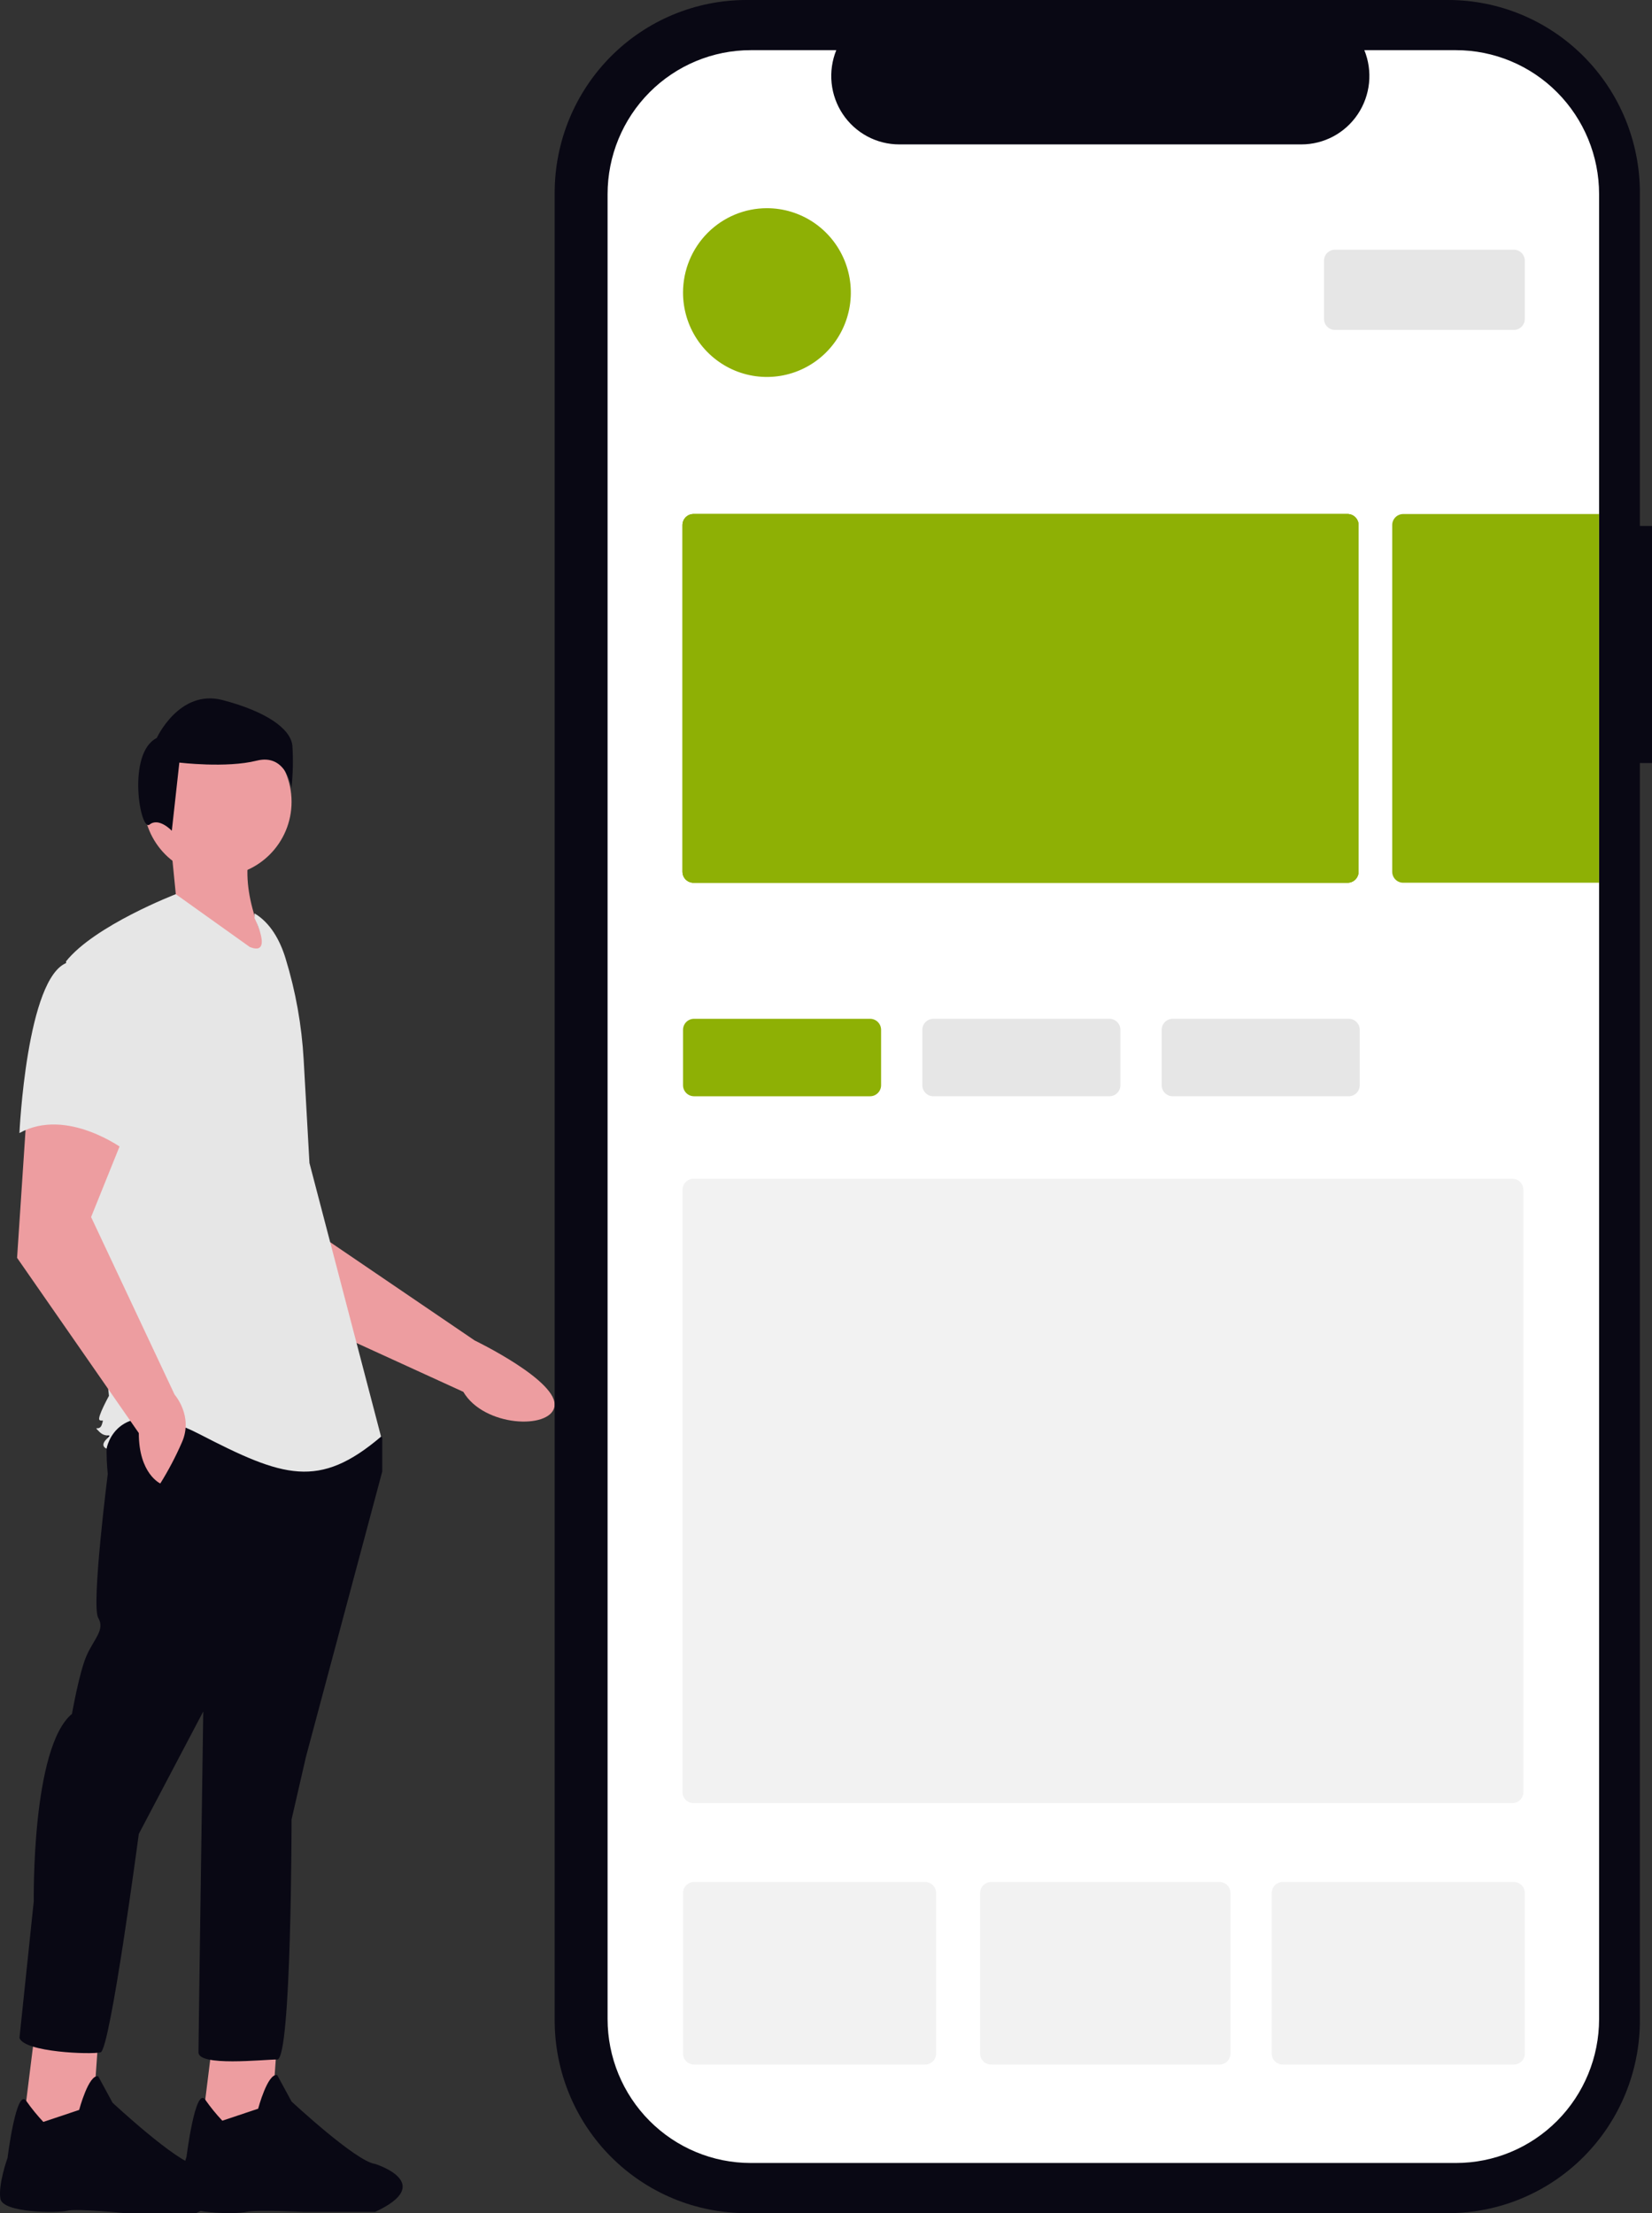 <svg width="112" height="150" viewBox="0 0 112 150" fill="none" xmlns="http://www.w3.org/2000/svg">
<rect x="0" y="0" width="112" height="150" fill="#333333" stroke="none"/>
<g clip-path="url(#clip0_2294_1295)">
<path d="M13.908 79.607L18.296 88.339L31.411 94.334C32.812 96.714 37.263 96.896 37.587 95.358C37.95 93.632 32.181 90.853 32.181 90.853L21.21 83.392L20.25 76.969L13.908 79.607Z" fill="#ED9DA0"/>
<path d="M14.426 138.203L13.617 144.71L18.31 145.036L18.795 138.203L14.426 138.203Z" fill="#ED9DA0"/>
<path d="M15.072 143.735C14.653 143.289 14.266 142.813 13.914 142.311C13.243 141.376 12.646 146.175 12.646 146.175C12.646 146.175 11.998 148.127 12.161 149.103C12.323 150.08 16.044 150.08 16.692 149.917C17.339 149.755 20.575 149.917 20.575 149.917H25.429C29.637 147.965 25.429 146.664 25.429 146.664C24.135 146.501 19.766 142.434 19.766 142.434L18.795 140.645C18.148 140.482 17.501 142.922 17.501 142.922L15.072 143.735Z" fill="#090814"/>
<path d="M2.29 138.286L1.48 144.792L6.173 145.118L6.658 138.285L2.29 138.286Z" fill="#ED9DA0"/>
<path d="M2.938 143.817C2.519 143.371 2.132 142.895 1.78 142.393C1.108 141.458 0.511 146.257 0.511 146.257C0.511 146.257 -0.136 148.047 0.026 149.023C0.188 149.999 3.909 149.998 4.557 149.837C5.204 149.676 8.44 149.999 8.44 149.999H13.294C17.502 148.047 13.294 146.746 13.294 146.746C12 146.583 7.631 142.516 7.631 142.516L6.66 140.727C6.013 140.564 5.366 143.004 5.366 143.004L2.938 143.817Z" fill="#090814"/>
<path d="M7.631 96.315C6.983 97.129 7.307 99.894 7.307 99.894C7.307 99.894 6.174 108.841 6.66 109.655C7.145 110.468 6.336 111.119 5.85 112.258C5.364 113.396 4.879 116.162 4.879 116.162C2.128 118.439 2.29 128.851 2.29 128.851L1.32 138.123C1.644 139.1 6.175 139.262 6.822 139.1C7.47 138.937 9.411 124.296 9.411 124.296L13.78 115.999C13.78 115.999 13.456 138.123 13.456 139.1C13.456 140.077 17.825 139.587 18.796 139.587C19.767 139.587 19.767 123.319 19.767 123.319L20.738 119.09L25.916 99.731V97.453L25.106 96.314C25.106 96.314 8.278 95.501 7.631 96.315Z" fill="#090814"/>
<path d="M17.258 56.701C16.242 58.977 16.843 62.158 18.878 65.648L10.625 61.744L11.919 60.606L11.597 57.353L17.258 56.701Z" fill="#ED9DA0"/>
<path d="M14.751 59.387C17.521 59.387 19.767 57.129 19.767 54.344C19.767 51.559 17.521 49.301 14.751 49.301C11.98 49.301 9.734 51.559 9.734 54.344C9.734 57.129 11.98 59.387 14.751 59.387Z" fill="#ED9DA0"/>
<path d="M17.259 61.907C18.339 62.553 18.986 63.74 19.357 64.948C20.044 67.183 20.457 69.495 20.588 71.831L20.98 78.825L25.834 97.371C21.627 100.95 19.201 100.137 13.536 97.208C7.872 94.28 7.226 98.185 7.226 98.185C7.226 98.185 6.741 98.022 7.226 97.534C7.71 97.046 7.226 97.534 6.741 97.047C6.256 96.559 6.741 97.047 6.903 96.559C7.064 96.072 6.903 96.397 6.741 96.234C6.579 96.071 7.388 94.606 7.388 94.606L6.094 82.404L4.475 65.161C6.416 62.72 11.918 60.605 11.918 60.605L16.934 64.184C18.554 64.835 17.258 62.232 17.258 62.232L17.259 61.907Z" fill="#E6E6E6"/>
<path d="M1.805 75.492L1.158 85.253L9.411 97.129C9.411 99.894 10.868 100.545 10.868 100.545C11.419 99.66 11.906 98.736 12.324 97.779C13.134 95.99 11.839 94.526 11.839 94.526L6.176 82.488L8.603 76.469L1.805 75.492Z" fill="#ED9DA0"/>
<path d="M4.555 65.244C1.804 66.22 1.318 76.794 1.318 76.794C4.555 75.004 8.438 77.933 8.438 77.933C8.438 77.933 9.247 75.167 10.218 71.588C10.511 70.582 10.546 69.517 10.32 68.493C10.093 67.469 9.613 66.519 8.923 65.732C8.923 65.732 7.306 64.268 4.555 65.244Z" fill="#E6E6E6"/>
<path d="M10.139 55.888C10.777 55.375 11.648 56.308 11.648 56.308L12.159 51.686C12.159 51.686 15.352 52.071 17.396 51.557C19.439 51.044 19.758 53.419 19.758 53.419C19.863 52.46 19.885 51.494 19.822 50.531C19.694 49.376 18.034 48.221 15.097 47.45C12.159 46.678 10.627 50.019 10.627 50.019C8.584 51.044 9.5 56.402 10.139 55.888Z" fill="#090814"/>
<path d="M112 35.646H111.179V13.068C111.179 9.602 109.81 6.278 107.372 3.828C104.934 1.377 101.628 4.97299e-05 98.181 0H50.603C47.156 0 43.85 1.377 41.413 3.827C38.975 6.278 37.605 9.602 37.605 13.068V136.932C37.605 140.398 38.975 143.722 41.413 146.173C43.85 148.623 47.156 150 50.603 150H98.181C101.628 150 104.935 148.623 107.372 146.173C109.81 143.722 111.179 140.398 111.179 136.932V51.716H112L112 35.646Z" fill="#090814"/>
<path d="M98.707 3.4H92.498C92.784 4.104 92.893 4.868 92.816 5.625C92.738 6.381 92.477 7.107 92.055 7.738C91.633 8.369 91.064 8.886 90.396 9.244C89.728 9.601 88.984 9.788 88.227 9.788H60.968C60.212 9.788 59.467 9.601 58.8 9.244C58.132 8.886 57.562 8.369 57.14 7.738C56.718 7.107 56.457 6.381 56.38 5.625C56.303 4.868 56.412 4.104 56.697 3.4H50.898C48.324 3.4 45.855 4.429 44.035 6.259C42.214 8.089 41.192 10.571 41.192 13.159V136.843C41.192 139.431 42.214 141.913 44.035 143.743C45.855 145.573 48.324 146.601 50.898 146.601H98.706C101.281 146.601 103.749 145.573 105.57 143.743C107.39 141.913 108.413 139.431 108.413 136.842V13.159C108.413 10.571 107.39 8.089 105.57 6.259C103.75 4.429 101.282 3.401 98.707 3.4Z" fill="white"/>
<path d="M91.36 34.84H47.016C46.604 34.84 46.27 35.176 46.27 35.59V59.08C46.27 59.494 46.604 59.83 47.016 59.83H91.36C91.772 59.83 92.106 59.494 92.106 59.08V35.59C92.106 35.176 91.772 34.84 91.36 34.84Z" fill="#8EB005"/>
<path d="M95.133 34.84H108.412V59.83H95.133C94.935 59.83 94.745 59.751 94.605 59.611C94.465 59.47 94.387 59.279 94.387 59.08V35.59C94.387 35.391 94.465 35.2 94.605 35.059C94.745 34.919 94.935 34.84 95.133 34.84Z" fill="#8EB005"/>
<path d="M51.995 14.111C53.12 14.111 54.22 14.447 55.156 15.075C56.091 15.704 56.82 16.597 57.251 17.642C57.681 18.687 57.794 19.837 57.574 20.946C57.355 22.055 56.813 23.075 56.017 23.874C55.222 24.674 54.208 25.219 53.105 25.439C52.001 25.66 50.858 25.547 49.818 25.114C48.779 24.681 47.89 23.948 47.265 23.008C46.64 22.067 46.307 20.962 46.307 19.83C46.307 18.314 46.906 16.859 47.973 15.786C49.04 14.714 50.486 14.111 51.995 14.111Z" fill="#8EB005"/>
<path d="M90.508 16.924H102.631C102.829 16.924 103.018 17.003 103.158 17.143C103.298 17.284 103.377 17.475 103.377 17.674V21.611C103.377 21.811 103.298 22.001 103.158 22.142C103.018 22.283 102.829 22.362 102.631 22.362H90.508C90.31 22.362 90.12 22.283 89.98 22.142C89.841 22.001 89.762 21.811 89.762 21.611V17.674C89.762 17.475 89.841 17.284 89.98 17.143C90.12 17.003 90.31 16.924 90.508 16.924Z" fill="#E6E6E6"/>
<path d="M47.053 69.051H58.989C59.187 69.051 59.377 69.13 59.517 69.27C59.657 69.411 59.735 69.602 59.735 69.801V73.551C59.735 73.75 59.657 73.941 59.517 74.081C59.377 74.222 59.187 74.301 58.989 74.301H47.053C46.855 74.301 46.665 74.222 46.525 74.081C46.385 73.941 46.307 73.75 46.307 73.551V69.801C46.307 69.602 46.385 69.411 46.525 69.27C46.665 69.13 46.855 69.051 47.053 69.051Z" fill="#8EB005"/>
<path d="M63.277 69.051H75.214C75.412 69.051 75.601 69.13 75.741 69.27C75.881 69.411 75.96 69.602 75.96 69.801V73.551C75.96 73.75 75.881 73.941 75.741 74.081C75.601 74.222 75.412 74.301 75.214 74.301H63.277C63.08 74.301 62.89 74.222 62.75 74.081C62.61 73.941 62.531 73.75 62.531 73.551V69.801C62.531 69.602 62.61 69.411 62.75 69.27C62.89 69.13 63.08 69.051 63.277 69.051Z" fill="#E6E6E6"/>
<path d="M79.504 69.051H91.441C91.638 69.051 91.828 69.13 91.968 69.27C92.108 69.411 92.186 69.602 92.186 69.801V73.551C92.186 73.75 92.108 73.941 91.968 74.081C91.828 74.222 91.638 74.301 91.441 74.301H79.504C79.306 74.301 79.117 74.222 78.977 74.081C78.837 73.941 78.758 73.75 78.758 73.551V69.801C78.758 69.602 78.837 69.411 78.977 69.27C79.117 69.13 79.306 69.051 79.504 69.051Z" fill="#E6E6E6"/>
<path d="M91.36 34.84H47.016C46.604 34.84 46.27 35.176 46.27 35.59V59.08C46.27 59.494 46.604 59.83 47.016 59.83H91.36C91.772 59.83 92.106 59.494 92.106 59.08V35.59C92.106 35.176 91.772 34.84 91.36 34.84Z" fill="#8EB005"/>
<path d="M47.016 34.84H91.36C91.558 34.84 91.748 34.919 91.888 35.059C92.028 35.2 92.106 35.391 92.106 35.59V59.08C92.106 59.279 92.028 59.47 91.888 59.611C91.748 59.751 91.558 59.83 91.36 59.83H47.016C46.818 59.83 46.628 59.751 46.488 59.611C46.348 59.47 46.27 59.279 46.27 59.08V35.59C46.27 35.391 46.348 35.2 46.488 35.059C46.628 34.919 46.818 34.84 47.016 34.84Z" fill="#8EB005"/>
<path d="M47.016 79.893H102.534C102.732 79.893 102.922 79.972 103.062 80.112C103.202 80.253 103.28 80.444 103.28 80.643V121.459C103.28 121.658 103.202 121.849 103.062 121.99C102.922 122.13 102.732 122.209 102.534 122.209H47.016C46.818 122.209 46.628 122.13 46.488 121.99C46.348 121.849 46.27 121.658 46.27 121.459V80.643C46.27 80.444 46.348 80.253 46.488 80.112C46.628 79.972 46.818 79.893 47.016 79.893Z" fill="#F2F2F2"/>
<path d="M47.053 127.555H62.719C62.917 127.555 63.107 127.634 63.247 127.774C63.387 127.915 63.465 128.106 63.465 128.305V139.18C63.465 139.379 63.387 139.57 63.247 139.711C63.107 139.851 62.917 139.93 62.719 139.93H47.053C46.855 139.93 46.665 139.851 46.525 139.711C46.385 139.57 46.307 139.379 46.307 139.18V128.305C46.307 128.106 46.385 127.915 46.525 127.774C46.665 127.634 46.855 127.555 47.053 127.555Z" fill="#F2F2F2"/>
<path d="M86.965 127.555H102.631C102.829 127.555 103.019 127.634 103.159 127.774C103.299 127.915 103.377 128.106 103.377 128.305V139.18C103.377 139.379 103.299 139.57 103.159 139.711C103.019 139.851 102.829 139.93 102.631 139.93H86.965C86.767 139.93 86.577 139.851 86.437 139.711C86.297 139.57 86.219 139.379 86.219 139.18V128.305C86.219 128.106 86.297 127.915 86.437 127.774C86.577 127.634 86.767 127.555 86.965 127.555Z" fill="#F2F2F2"/>
<path d="M67.195 127.555H82.675C82.873 127.555 83.063 127.634 83.203 127.774C83.343 127.915 83.421 128.106 83.421 128.305V139.18C83.421 139.379 83.343 139.57 83.203 139.711C83.063 139.851 82.873 139.93 82.675 139.93H67.195C66.997 139.93 66.808 139.851 66.668 139.711C66.528 139.57 66.449 139.379 66.449 139.18V128.305C66.449 128.106 66.528 127.915 66.668 127.774C66.808 127.634 66.997 127.555 67.195 127.555Z" fill="#F2F2F2"/>
</g>
<defs>
<clipPath id="clip0_2294_1295">
<rect width="112" height="150" fill="white"/>
</clipPath>
</defs>
</svg>